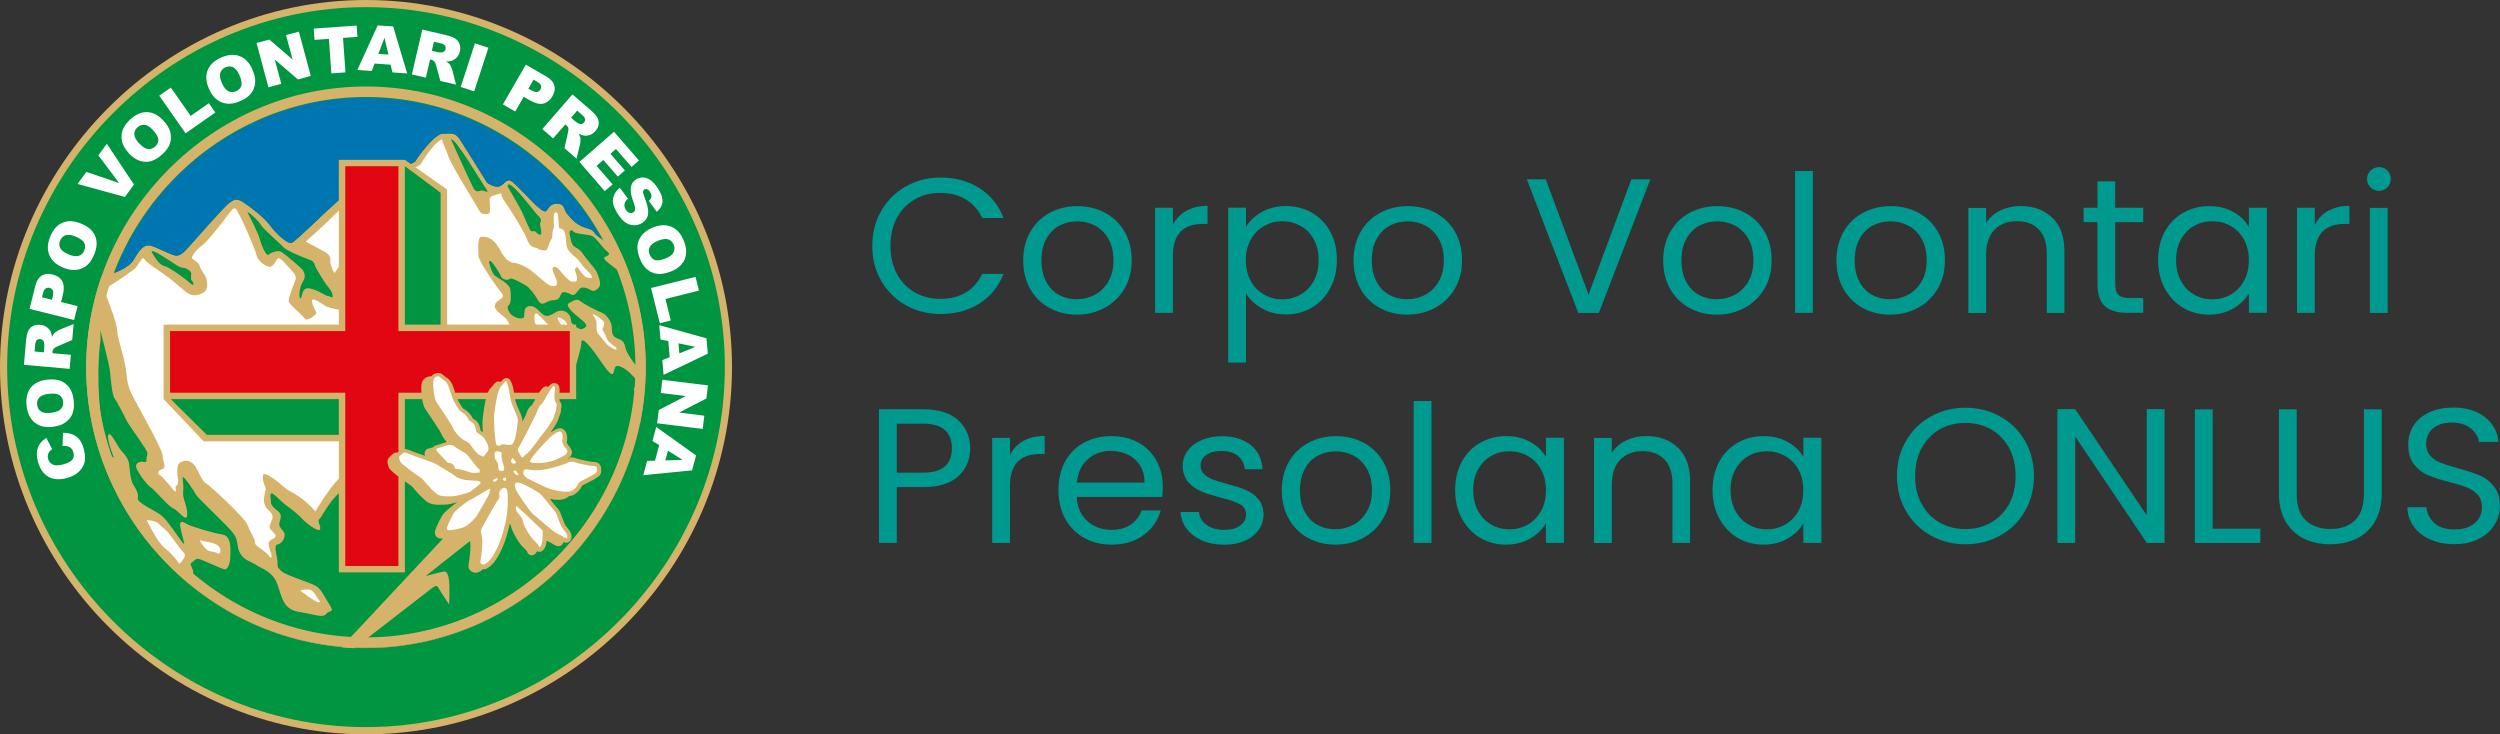 <?xml version="1.0" encoding="UTF-8"?>
<svg id="Livello_2" data-name="Livello 2" xmlns="http://www.w3.org/2000/svg" viewBox="0 0 279.78 82.17">
  <rect x="0" y="0" width="279.78" height="82.17" fill="#333333" stroke="none"/>
  <defs>
    <style>
      .cls-1 {
        fill: #d6b36a;
      }

      .cls-1, .cls-2, .cls-3, .cls-4, .cls-5 {
        fill-rule: evenodd;
      }

      .cls-2 {
        fill: #009540;
      }

      .cls-3 {
        fill: #0076b1;
      }

      .cls-4 {
        fill: #fff;
      }

      .cls-6 {
        fill: #00998f;
      }

      .cls-5 {
        fill: #e20613;
      }
    </style>
  </defs>
  <g id="grafica">
    <g>
      <path class="cls-6" d="M98.63,23.59c.67-1.17,1.59-2.08,2.75-2.73,1.16-.66,2.45-.99,3.86-.99,1.66,0,3.12.39,4.36,1.18,1.24.79,2.15,1.9,2.71,3.35h-2.39c-.42-.9-1.03-1.59-1.83-2.08-.8-.49-1.75-.73-2.86-.73s-2.02.24-2.87.73c-.85.49-1.51,1.18-1.99,2.07-.48.89-.72,1.94-.72,3.14s.24,2.23.72,3.12,1.15,1.58,1.99,2.07c.85.49,1.8.73,2.87.73s2.06-.24,2.86-.72c.79-.48,1.4-1.17,1.83-2.07h2.39c-.57,1.43-1.47,2.53-2.71,3.31-1.24.78-2.69,1.17-4.36,1.17-1.42,0-2.7-.33-3.86-.98-1.16-.65-2.08-1.56-2.75-2.71-.67-1.16-1.01-2.47-1.01-3.93s.34-2.77,1.01-3.94Z"/>
      <path class="cls-6" d="M117.44,34.46c-.91-.5-1.63-1.21-2.15-2.13-.52-.92-.78-1.99-.78-3.21s.27-2.26.8-3.19c.53-.92,1.26-1.63,2.18-2.12.92-.49,1.95-.74,3.09-.74s2.17.25,3.09.74c.92.49,1.65,1.2,2.18,2.11s.8,1.98.8,3.2-.27,2.28-.82,3.21c-.55.92-1.29,1.63-2.22,2.13-.93.5-1.97.75-3.11.75s-2.14-.25-3.05-.75ZM122.51,33c.63-.33,1.13-.82,1.52-1.48s.58-1.46.58-2.4-.19-1.74-.57-2.4c-.38-.66-.88-1.15-1.49-1.47-.61-.32-1.28-.48-1.99-.48s-1.4.16-2,.48-1.09.81-1.46,1.47c-.36.66-.55,1.46-.55,2.4s.18,1.77.54,2.42c.36.66.83,1.15,1.43,1.47.6.32,1.25.48,1.97.48s1.39-.16,2.01-.49Z"/>
      <path class="cls-6" d="M132.76,23.6c.65-.37,1.44-.56,2.38-.56v2.02h-.53c-2.23,0-3.35,1.19-3.35,3.56v6.39h-1.99v-11.76h1.99v1.91c.35-.67.85-1.19,1.5-1.57Z"/>
      <path class="cls-6" d="M141.19,23.74c.78-.45,1.69-.68,2.73-.68s2.03.25,2.9.75c.87.5,1.55,1.21,2.05,2.11s.74,1.96.74,3.16-.25,2.25-.74,3.17-1.18,1.65-2.05,2.17c-.87.51-1.84.77-2.9.77s-1.92-.23-2.7-.68c-.78-.45-1.38-1.01-1.78-1.68v7.74h-1.99v-17.33h1.99v2.17c.39-.67.98-1.23,1.76-1.68ZM147.02,26.78c-.36-.66-.86-1.16-1.48-1.5s-1.3-.52-2.05-.52-1.4.18-2.02.53-1.12.86-1.49,1.52-.56,1.43-.56,2.31.19,1.66.56,2.33.87,1.17,1.49,1.52c.62.35,1.29.53,2.02.53s1.43-.18,2.05-.53c.62-.35,1.11-.86,1.48-1.52s.55-1.45.55-2.35-.18-1.66-.55-2.32Z"/>
      <path class="cls-6" d="M154.41,34.46c-.91-.5-1.63-1.21-2.15-2.13-.52-.92-.78-1.99-.78-3.21s.27-2.26.8-3.19c.53-.92,1.26-1.63,2.18-2.12.92-.49,1.95-.74,3.09-.74s2.17.25,3.09.74c.92.49,1.65,1.2,2.18,2.11s.8,1.98.8,3.2-.27,2.28-.82,3.21c-.55.92-1.29,1.63-2.22,2.13-.93.5-1.97.75-3.11.75s-2.14-.25-3.05-.75ZM159.48,33c.63-.33,1.13-.82,1.52-1.48s.58-1.46.58-2.4-.19-1.74-.57-2.4c-.38-.66-.88-1.15-1.49-1.47-.61-.32-1.28-.48-1.99-.48s-1.4.16-2,.48-1.09.81-1.46,1.47c-.36.66-.55,1.46-.55,2.4s.18,1.77.54,2.42c.36.66.83,1.15,1.43,1.47.6.32,1.25.48,1.97.48s1.39-.16,2.01-.49Z"/>
      <path class="cls-6" d="M184.69,20.07l-5.76,14.95h-2.3l-5.76-14.95h2.12l4.79,12.89,4.79-12.89h2.1Z"/>
      <path class="cls-6" d="M189.06,34.46c-.91-.5-1.63-1.21-2.15-2.13-.52-.92-.78-1.99-.78-3.21s.27-2.26.8-3.19c.53-.92,1.26-1.63,2.18-2.12.92-.49,1.95-.74,3.09-.74s2.17.25,3.09.74c.92.49,1.65,1.2,2.18,2.11s.8,1.98.8,3.2-.27,2.28-.82,3.21c-.55.92-1.29,1.63-2.22,2.13-.93.5-1.97.75-3.11.75s-2.14-.25-3.05-.75ZM194.13,33c.63-.33,1.13-.82,1.52-1.48s.58-1.46.58-2.4-.19-1.74-.57-2.4c-.38-.66-.88-1.15-1.49-1.47-.61-.32-1.28-.48-1.99-.48s-1.4.16-2,.48-1.09.81-1.46,1.47c-.36.66-.55,1.46-.55,2.4s.18,1.77.54,2.42c.36.66.83,1.15,1.43,1.47.6.32,1.25.48,1.97.48s1.39-.16,2.01-.49Z"/>
      <path class="cls-6" d="M202.88,19.14v15.87h-1.99v-15.87h1.99Z"/>
      <path class="cls-6" d="M208.45,34.46c-.91-.5-1.63-1.21-2.15-2.13-.52-.92-.78-1.99-.78-3.21s.27-2.26.8-3.19c.53-.92,1.26-1.63,2.18-2.12.92-.49,1.95-.74,3.09-.74s2.17.25,3.09.74c.92.49,1.65,1.2,2.18,2.11s.8,1.98.8,3.2-.27,2.28-.82,3.21c-.55.92-1.29,1.63-2.22,2.13-.93.5-1.97.75-3.11.75s-2.14-.25-3.05-.75ZM213.52,33c.63-.33,1.13-.82,1.52-1.48s.58-1.46.58-2.4-.19-1.74-.57-2.4c-.38-.66-.88-1.15-1.49-1.47-.61-.32-1.28-.48-1.99-.48s-1.4.16-2,.48-1.09.81-1.46,1.47c-.36.66-.55,1.46-.55,2.4s.18,1.77.54,2.42c.36.66.83,1.15,1.43,1.47.6.32,1.25.48,1.97.48s1.39-.16,2.01-.49Z"/>
      <path class="cls-6" d="M229.67,24.35c.9.87,1.36,2.11,1.36,3.74v6.93h-1.97v-6.65c0-1.17-.3-2.07-.9-2.69-.6-.62-1.42-.93-2.45-.93s-1.89.32-2.51.97-.93,1.58-.93,2.81v6.5h-1.99v-11.76h1.99v1.67c.39-.6.93-1.07,1.61-1.39.68-.33,1.43-.49,2.24-.49,1.46,0,2.64.43,3.55,1.3Z"/>
      <path class="cls-6" d="M236.72,24.87v6.93c0,.57.12.98.37,1.21.25.24.68.35,1.29.35h1.47v1.65h-1.79c-1.11,0-1.94-.25-2.5-.75-.55-.5-.83-1.32-.83-2.47v-6.93h-1.55v-1.61h1.55v-2.96h1.99v2.96h3.13v1.61h-3.13Z"/>
      <path class="cls-6" d="M242.26,25.93c.5-.91,1.18-1.61,2.05-2.11.87-.5,1.83-.75,2.9-.75s1.96.22,2.74.66c.77.44,1.35,1,1.73,1.67v-2.15h2.01v11.76h-2.01v-2.19c-.39.69-.98,1.25-1.76,1.71-.78.45-1.69.68-2.73.68s-2.03-.26-2.89-.77c-.86-.52-1.54-1.24-2.04-2.17-.5-.93-.74-1.99-.74-3.17s.25-2.26.74-3.16ZM251.12,26.8c-.36-.66-.86-1.16-1.48-1.51s-1.3-.53-2.05-.53-1.42.17-2.04.52-1.1.84-1.47,1.5-.55,1.43-.55,2.32.18,1.68.55,2.35.85,1.17,1.47,1.52c.61.35,1.29.53,2.04.53s1.43-.18,2.05-.53c.62-.35,1.11-.86,1.48-1.52s.55-1.44.55-2.33-.18-1.66-.55-2.32Z"/>
      <path class="cls-6" d="M260.55,23.6c.65-.37,1.44-.56,2.38-.56v2.02h-.53c-2.23,0-3.35,1.19-3.35,3.56v6.39h-1.99v-11.76h1.99v1.91c.35-.67.85-1.19,1.5-1.57Z"/>
      <path class="cls-6" d="M265.29,20.97c-.26-.26-.39-.57-.39-.94s.13-.69.39-.94.58-.39.96-.39.67.13.93.39c.25.26.38.57.38.94s-.13.69-.38.94c-.26.26-.57.39-.93.39s-.7-.13-.96-.39ZM267.21,23.26v11.76h-1.99v-11.76h1.99Z"/>
      <path class="cls-6" d="M107.26,53.28c-.87.82-2.19,1.23-3.97,1.23h-2.93v6.24h-1.99v-14.95h4.92c1.72,0,3.03.41,3.93,1.22.9.82,1.35,1.87,1.35,3.15s-.43,2.28-1.3,3.1ZM105.74,52.2c.53-.47.79-1.14.79-2.02,0-1.84-1.08-2.77-3.24-2.77h-2.93v5.49h2.93c1.11,0,1.93-.24,2.45-.71Z"/>
      <path class="cls-6" d="M114.53,49.35c.65-.37,1.44-.56,2.38-.56v2.02h-.53c-2.23,0-3.35,1.19-3.35,3.56v6.39h-1.99v-11.76h1.99v1.91c.35-.67.85-1.19,1.5-1.57Z"/>
      <path class="cls-6" d="M130.08,55.61h-9.59c.07,1.16.48,2.06,1.21,2.71.74.65,1.63.98,2.68.98.86,0,1.58-.2,2.16-.59.58-.39.98-.92,1.21-1.58h2.15c-.32,1.13-.96,2.05-1.93,2.76-.96.71-2.16,1.06-3.59,1.06-1.14,0-2.16-.25-3.05-.75-.9-.5-1.6-1.21-2.11-2.13-.51-.92-.77-1.99-.77-3.21s.25-2.28.74-3.2c.5-.92,1.19-1.62,2.09-2.11.9-.49,1.93-.74,3.1-.74s2.15.24,3.02.73c.88.49,1.55,1.16,2.02,2.01.47.85.71,1.81.71,2.89,0,.37-.02.77-.07,1.18ZM127.59,52.1c-.34-.54-.79-.94-1.37-1.22-.58-.28-1.21-.42-1.92-.42-1.01,0-1.86.31-2.57.94-.71.63-1.11,1.5-1.21,2.62h7.57c0-.74-.17-1.38-.5-1.92Z"/>
      <path class="cls-6" d="M134.55,60.49c-.73-.31-1.31-.74-1.73-1.29-.42-.55-.66-1.18-.7-1.9h2.06c.06.59.34,1.07.84,1.44.5.37,1.16.56,1.98.56.76,0,1.36-.16,1.79-.49.44-.33.66-.74.66-1.24s-.23-.9-.7-1.15c-.47-.25-1.19-.5-2.17-.74-.89-.23-1.62-.46-2.18-.7-.56-.24-1.04-.59-1.44-1.05-.4-.46-.6-1.08-.6-1.83,0-.6.18-1.15.55-1.65.36-.5.88-.9,1.55-1.19.67-.29,1.44-.44,2.3-.44,1.33,0,2.4.33,3.22.99.82.66,1.25,1.56,1.31,2.7h-1.99c-.04-.61-.3-1.11-.75-1.48s-1.08-.56-1.85-.56c-.72,0-1.28.15-1.71.45s-.63.69-.63,1.18c0,.39.13.7.38.95.25.25.58.45.96.6.39.15.92.32,1.61.5.86.23,1.56.45,2.1.68.54.22,1,.55,1.39,1s.59,1.02.6,1.74c0,.64-.18,1.22-.55,1.74-.36.51-.88.92-1.54,1.21-.66.29-1.43.44-2.29.44-.92,0-1.74-.15-2.47-.46Z"/>
      <path class="cls-6" d="M146.38,60.2c-.91-.5-1.63-1.21-2.15-2.13-.52-.92-.78-1.99-.78-3.21s.27-2.26.8-3.19c.53-.92,1.26-1.63,2.18-2.12.92-.49,1.95-.74,3.09-.74s2.17.25,3.09.74c.92.49,1.65,1.2,2.18,2.11s.8,1.98.8,3.2-.27,2.28-.82,3.21c-.55.92-1.29,1.63-2.22,2.13-.93.5-1.97.75-3.11.75s-2.14-.25-3.05-.75ZM151.44,58.74c.63-.33,1.13-.82,1.52-1.48s.58-1.46.58-2.4-.19-1.74-.57-2.4c-.38-.66-.88-1.15-1.49-1.47-.61-.32-1.28-.48-1.99-.48s-1.4.16-2,.48-1.09.81-1.46,1.47c-.36.66-.55,1.46-.55,2.4s.18,1.77.54,2.42c.36.66.83,1.15,1.43,1.47.6.32,1.25.48,1.97.48s1.39-.16,2.01-.49Z"/>
      <path class="cls-6" d="M160.2,44.88v15.87h-1.99v-15.87h1.99Z"/>
      <path class="cls-6" d="M163.59,51.67c.5-.91,1.18-1.61,2.05-2.11.87-.5,1.83-.75,2.9-.75s1.96.22,2.74.66c.77.44,1.35,1,1.73,1.67v-2.15h2.01v11.76h-2.01v-2.19c-.39.69-.98,1.25-1.76,1.71-.78.45-1.69.68-2.73.68s-2.03-.26-2.89-.77c-.86-.52-1.54-1.24-2.04-2.17-.5-.93-.74-1.99-.74-3.17s.25-2.26.74-3.16ZM172.46,52.54c-.36-.66-.86-1.16-1.48-1.51s-1.3-.53-2.05-.53-1.42.17-2.04.52-1.1.84-1.47,1.5-.55,1.43-.55,2.32.18,1.68.55,2.35.85,1.17,1.47,1.52c.61.35,1.29.53,2.04.53s1.43-.18,2.05-.53c.62-.35,1.11-.86,1.48-1.52s.55-1.44.55-2.33-.18-1.66-.55-2.32Z"/>
      <path class="cls-6" d="M187.78,50.09c.9.87,1.36,2.11,1.36,3.74v6.93h-1.97v-6.65c0-1.17-.3-2.07-.9-2.69-.6-.62-1.42-.93-2.45-.93s-1.89.32-2.51.97-.93,1.58-.93,2.81v6.5h-1.99v-11.76h1.99v1.67c.39-.6.93-1.07,1.61-1.39.68-.33,1.43-.49,2.24-.49,1.46,0,2.64.43,3.55,1.3Z"/>
      <path class="cls-6" d="M192.4,51.67c.5-.91,1.18-1.61,2.05-2.11.87-.5,1.83-.75,2.9-.75s1.96.22,2.74.66c.77.44,1.35,1,1.73,1.67v-2.15h2.01v11.76h-2.01v-2.19c-.39.69-.98,1.25-1.76,1.71-.78.45-1.69.68-2.73.68s-2.03-.26-2.89-.77c-.86-.52-1.54-1.24-2.04-2.17-.5-.93-.74-1.99-.74-3.17s.25-2.26.74-3.16ZM201.26,52.54c-.36-.66-.86-1.16-1.48-1.51s-1.3-.53-2.05-.53-1.42.17-2.04.52-1.1.84-1.47,1.5-.55,1.43-.55,2.32.18,1.68.55,2.35.85,1.17,1.47,1.52c.61.35,1.29.53,2.04.53s1.43-.18,2.05-.53c.62-.35,1.11-.86,1.48-1.52s.55-1.44.55-2.33-.18-1.66-.55-2.32Z"/>
      <path class="cls-6" d="M216.08,59.93c-1.17-.65-2.09-1.56-2.77-2.72-.68-1.17-1.02-2.48-1.02-3.94s.34-2.77,1.02-3.94,1.6-2.07,2.77-2.72c1.17-.65,2.46-.98,3.87-.98s2.73.33,3.9.98c1.17.65,2.09,1.56,2.76,2.71.67,1.16,1.01,2.47,1.01,3.95s-.34,2.79-1.01,3.95c-.67,1.16-1.59,2.06-2.76,2.71-1.17.65-2.47.98-3.9.98s-2.71-.33-3.87-.98ZM222.83,58.48c.85-.49,1.52-1.18,2.01-2.08s.73-1.94.73-3.13-.24-2.25-.73-3.14c-.49-.89-1.16-1.58-2-2.07-.85-.49-1.81-.73-2.89-.73s-2.04.24-2.89.73c-.85.49-1.51,1.18-2,2.07-.49.89-.73,1.94-.73,3.14s.24,2.23.73,3.13,1.16,1.59,2.01,2.08c.85.49,1.81.73,2.88.73s2.02-.24,2.88-.73Z"/>
      <path class="cls-6" d="M242.24,60.76h-1.99l-8.01-11.91v11.91h-1.99v-14.97h1.99l8.01,11.88v-11.88h1.99v14.97Z"/>
      <path class="cls-6" d="M247.62,59.17h5.34v1.59h-7.33v-14.95h1.99v13.36Z"/>
      <path class="cls-6" d="M257.03,45.81v9.46c0,1.33.33,2.32,1,2.96s1.59.97,2.77.97,2.08-.32,2.75-.97c.66-.64,1-1.63,1-2.96v-9.46h1.99v9.44c0,1.24-.26,2.29-.77,3.14-.51.85-1.2,1.48-2.07,1.9-.87.42-1.84.62-2.92.62s-2.05-.21-2.92-.62c-.87-.41-1.55-1.05-2.06-1.9-.5-.85-.76-1.9-.76-3.14v-9.44h1.99Z"/>
      <path class="cls-6" d="M271.99,60.38c-.8-.35-1.42-.84-1.87-1.46-.45-.62-.69-1.34-.7-2.16h2.12c.07.7.37,1.29.89,1.77.52.48,1.27.72,2.27.72s1.7-.23,2.24-.7c.55-.46.82-1.06.82-1.79,0-.57-.16-1.04-.48-1.39s-.72-.63-1.2-.82c-.48-.19-1.13-.39-1.95-.6-1.01-.26-1.81-.51-2.42-.77-.61-.26-1.12-.66-1.55-1.21-.43-.55-.65-1.29-.65-2.22,0-.82.21-1.54.63-2.17.42-.63,1.02-1.12,1.78-1.46s1.65-.51,2.64-.51c1.43,0,2.6.35,3.51,1.05.91.7,1.43,1.63,1.54,2.79h-2.19c-.07-.57-.38-1.08-.92-1.51-.54-.44-1.25-.65-2.15-.65-.83,0-1.51.21-2.04.63-.53.42-.79,1.01-.79,1.77,0,.54.16.99.47,1.33s.7.6,1.16.78c.46.18,1.11.38,1.94.61,1.01.27,1.82.54,2.43.8.61.26,1.14.67,1.58,1.22.44.55.66,1.3.66,2.24,0,.73-.2,1.42-.59,2.06-.39.64-.98,1.17-1.75,1.57-.77.4-1.69.6-2.74.6s-1.91-.18-2.7-.53Z"/>
    </g>
    <g>
      <path class="cls-1" d="M40.96,0c22.47,0,40.96,18.66,40.96,41.09s-18.49,41.09-40.96,41.09S0,63.52,0,41.09,18.49,0,40.96,0"/>
      <path class="cls-2" d="M40.96.8C18.93.8.8,19.09.8,41.09s18.13,40.28,40.16,40.28,40.16-18.29,40.16-40.28S62.99.8,40.96.8"/>
      <path class="cls-4" d="M7,49.89l.05-1.45c.4-.01.75.05,1.06.17.31.13.56.32.77.57.21.25.37.6.49,1.05.14.54.18,1,.12,1.38-.07.38-.26.75-.59,1.11-.33.35-.8.61-1.42.78-.82.22-1.51.17-2.07-.15-.56-.32-.94-.88-1.16-1.67-.17-.62-.17-1.15-.02-1.57.16-.43.47-.8.95-1.11l.66,1.27c-.14.09-.24.17-.29.24-.09.12-.16.25-.19.39-.03.14-.02.29.02.44.09.35.3.58.63.69.25.08.59.07,1.03-.05.55-.15.9-.33,1.06-.55.16-.22.2-.48.12-.79-.08-.29-.22-.49-.43-.6-.2-.11-.47-.15-.8-.13ZM74.46,51.53l1.93-.07-1.64-1.02-.29,1.09ZM73.3,51.56l.47-1.75-.75-.46.42-1.57,4.46,3.19-.45,1.67-5.46.54.43-1.6.88-.02ZM79.23,43.13l-.18,1.47-3.05,1.57,2.82.35-.18,1.48-5.1-.63.18-1.48,3.03-1.57-2.8-.34.18-1.48,5.1.63ZM76.03,39.55l1.79-.73-1.89-.4.1,1.13ZM74.95,39.97l-.16-1.8-.87-.17-.14-1.61,5.28,1.47.15,1.72-4.95,2.37-.14-1.65.82-.33ZM77.84,30.98l.38,1.54-3.75.94.6,2.4-1.23.31-.98-3.94,4.98-1.24ZM73.65,26.94c-.48.19-.79.42-.93.69-.14.26-.14.55-.02.86.13.32.33.52.6.61.28.09.68.03,1.21-.19.45-.18.74-.4.87-.67.13-.26.14-.55.01-.86-.12-.3-.32-.49-.6-.59-.28-.09-.67-.04-1.15.15ZM73.06,25.46c.78-.31,1.47-.34,2.08-.08.61.26,1.07.77,1.38,1.55.32.79.35,1.49.1,2.09-.25.6-.76,1.06-1.53,1.36-.56.22-1.05.31-1.48.27-.43-.04-.82-.2-1.16-.48-.34-.27-.62-.67-.83-1.2-.22-.54-.31-1.02-.28-1.44.03-.42.19-.81.47-1.18.28-.37.7-.66,1.26-.89ZM69.38,21.03l.9,1.21c-.19.16-.31.32-.36.47-.09.25-.04.5.12.76.12.19.26.31.42.35.16.04.29.03.41-.05.11-.07.18-.19.2-.34.02-.16-.04-.44-.19-.84-.25-.67-.34-1.2-.29-1.59.05-.39.25-.7.59-.92.22-.14.47-.22.75-.22.28,0,.56.09.84.28.28.18.56.5.86.95.36.55.53,1.04.51,1.46-.02.42-.23.8-.64,1.15l-.89-1.21c.17-.16.27-.32.29-.49.02-.16-.03-.34-.16-.53-.1-.16-.21-.25-.33-.29-.12-.04-.22-.02-.32.04-.07.04-.11.12-.12.22-.02.1.03.28.13.55.25.66.4,1.16.43,1.5.03.33,0,.62-.12.86-.12.24-.29.43-.53.59-.28.18-.58.27-.91.27-.33,0-.65-.1-.95-.3-.3-.2-.58-.5-.85-.92-.48-.73-.66-1.33-.56-1.8.1-.47.35-.86.76-1.18ZM68.72,14.75l2.79,3.21-.83.72-1.75-2.01-.62.54,1.62,1.86-.79.69-1.62-1.86-.76.66,1.8,2.07-.88.76-2.84-3.27,3.87-3.37ZM63.91,13.17l.51.44c.05.05.17.12.36.22.09.05.19.07.3.05.11-.02.2-.07.27-.16.11-.13.15-.26.13-.39-.02-.14-.14-.3-.36-.49l-.53-.46-.68.79ZM60.7,14.43l3.37-3.87,2,1.74c.37.32.63.6.76.83.14.23.2.49.17.76-.03.28-.15.54-.37.78-.19.22-.39.36-.62.44-.23.08-.46.09-.71.05-.16-.03-.34-.1-.55-.21.1.17.16.31.19.42.02.07.02.19.02.37,0,.18-.02.31-.04.39l-.4,1.63-1.35-1.18.39-1.74c.05-.22.07-.39.04-.49-.03-.13-.11-.25-.22-.34l-.11-.09-1.37,1.57-1.2-1.05ZM59.13,9.92l.34.19c.26.15.48.21.64.18.16-.03.28-.12.36-.26.08-.14.1-.29.07-.44-.04-.15-.18-.3-.44-.45l-.39-.23-.57.99ZM58.84,7.23l2.28,1.32c.5.29.8.62.91,1,.11.38.04.79-.21,1.22-.26.45-.6.72-1.01.82-.42.1-.9-.02-1.45-.33l-.75-.43-.95,1.65-1.38-.8,2.57-4.45ZM53.15,4.85l1.51.49-1.59,4.88-1.51-.49,1.59-4.88ZM48.34,5.69l.65.15c.07.02.21.03.42.03.11,0,.2-.03.29-.1.08-.07.14-.16.16-.27.04-.16.01-.3-.07-.41-.08-.11-.26-.2-.55-.26l-.68-.16-.23,1.02ZM46.1,8.31l1.16-5,2.58.6c.48.11.83.24,1.07.38.23.14.4.34.51.6.1.26.12.54.04.86-.06.28-.18.5-.34.68-.17.17-.37.3-.6.38-.15.05-.35.07-.59.07.17.1.29.2.36.28.05.05.11.16.19.32.08.16.13.28.14.36l.41,1.62-1.75-.4-.47-1.72c-.06-.22-.12-.37-.19-.45-.09-.1-.21-.17-.35-.2l-.14-.03-.47,2.03-1.55-.36ZM43.47,6.11l-.44-1.88-.69,1.8,1.13.08ZM43.72,7.24l-1.8-.13-.31.83-1.62-.11,2.28-4.99,1.73.12,1.57,5.26-1.66-.12-.19-.86ZM35.1,3.2l4.81-.34.09,1.27-1.61.11.27,3.86-1.58.11-.27-3.86-1.61.11-.09-1.27ZM28.72,4.81l1.43-.38,2.6,2.24-.74-2.74,1.44-.39,1.33,4.96-1.44.39-2.59-2.23.73,2.72-1.44.39-1.33-4.96ZM24.84,9.31c.21.47.45.77.72.9.27.13.55.12.86,0,.31-.14.51-.35.59-.63.08-.28,0-.68-.23-1.21-.2-.44-.43-.72-.7-.85-.27-.12-.56-.12-.86.02-.29.13-.48.34-.57.62-.09.29-.02.67.19,1.14ZM23.39,9.95c-.34-.77-.39-1.46-.16-2.07.24-.62.74-1.09,1.5-1.43.78-.35,1.48-.41,2.09-.17.61.23,1.08.72,1.42,1.48.24.55.35,1.04.32,1.47-.03.43-.17.82-.43,1.18-.26.35-.65.64-1.17.87-.53.24-1,.35-1.43.33-.42-.02-.82-.16-1.2-.42-.38-.27-.69-.68-.93-1.23ZM17.82,10.71l1.3-.91,2.22,3.17,2.03-1.42.73,1.04-3.33,2.33-2.95-4.21ZM15.59,16.06c.35.38.68.59.97.62.29.03.56-.06.81-.29.25-.23.37-.49.35-.78-.02-.29-.22-.65-.61-1.06-.33-.35-.64-.55-.94-.58-.29-.03-.56.07-.81.3-.23.22-.34.48-.33.77.01.3.2.64.55,1.02ZM14.42,17.14c-.57-.61-.85-1.25-.82-1.91.02-.66.34-1.27.95-1.84.63-.58,1.26-.86,1.91-.84.65.02,1.26.33,1.82.94.41.44.67.87.78,1.29.11.42.1.84-.03,1.25-.13.42-.41.82-.83,1.21-.42.39-.84.65-1.24.78-.4.12-.83.12-1.27-.01-.44-.13-.87-.42-1.28-.85ZM8.68,20.58l.98-1.34,3.67,1.24-2.32-3.09.95-1.3,3.03,4.56-1.01,1.39-5.29-1.45ZM7.68,28.48c.48.19.86.24,1.14.15.28-.09.49-.29.61-.6.13-.32.12-.6-.01-.86-.14-.26-.47-.49-1-.71-.45-.18-.81-.22-1.09-.13-.28.1-.48.3-.61.61-.12.3-.11.58.03.84.14.26.45.49.93.69ZM7.08,29.95c-.78-.31-1.29-.78-1.55-1.38-.26-.61-.23-1.3.08-2.07.32-.79.78-1.32,1.38-1.57.6-.26,1.28-.23,2.05.08.56.22.98.5,1.26.83.28.33.45.71.5,1.15.05.43-.02.91-.24,1.44-.22.54-.48.95-.79,1.23-.31.28-.7.46-1.16.53-.46.07-.97,0-1.52-.23ZM5.82,33.54l.09-.38c.07-.3.07-.52,0-.66-.07-.14-.19-.24-.35-.28-.16-.04-.3-.02-.44.06-.13.08-.24.26-.31.55l-.11.44,1.11.28ZM3.31,34.56l.64-2.56c.14-.56.38-.94.71-1.15.33-.21.75-.26,1.23-.13.5.13.86.37,1.07.75.21.37.23.87.08,1.49l-.21.84,1.85.46-.39,1.55-4.98-1.24ZM4.9,39.43l.06-.67c0-.07,0-.21-.03-.42-.01-.11-.06-.2-.14-.27-.08-.07-.18-.12-.29-.12-.17-.01-.3.03-.39.12-.1.1-.16.29-.18.58l-.06.69,1.04.09ZM7.8,41.28l-5.12-.45.23-2.63c.04-.49.12-.86.22-1.11.11-.25.28-.45.52-.58.24-.14.52-.19.85-.16.28.02.52.11.72.25.2.14.35.32.46.54.07.14.12.33.15.57.08-.18.15-.31.23-.4.05-.05.14-.13.29-.23.15-.1.26-.16.34-.19l1.55-.63-.16,1.79-1.64.71c-.21.09-.35.17-.42.25-.09.11-.14.23-.15.38v.14s2.06.18,2.06.18l-.14,1.59ZM5.75,46.19c.51-.06.87-.2,1.07-.42.2-.22.28-.49.24-.82-.04-.34-.18-.59-.43-.74-.24-.16-.65-.2-1.22-.13-.48.06-.82.2-1.02.42-.2.22-.28.5-.23.83.04.32.18.56.43.72.25.16.63.22,1.15.15ZM5.94,47.77c-.83.1-1.51-.05-2.03-.46-.52-.41-.83-1.02-.93-1.85-.1-.85.04-1.53.44-2.05.4-.51,1.01-.82,1.83-.92.6-.07,1.1-.03,1.5.12.41.15.74.41,1,.76.26.35.42.81.49,1.38.07.57.04,1.06-.1,1.46-.14.4-.39.74-.76,1.02-.37.28-.85.46-1.44.53Z"/>
      <path class="cls-1" d="M11.35,30.98c.39,0,2.99-.8,3.62-1.92.63-1.12,1.12-1.64,1.71-1.6.59.03,2.44,1.12,3.03,1.15.59.03,1.12-.66,1.57-1.15.45-.49,3.9-4.43,4.36-4.74.45-.31.77-.59,1.5-.14.73.45,2.48,1.81,3.03,2.58.56.77,2.02,2.3,2.54,1.99.52-.31,3.31-3.03,4.11-3.76.8-.73,1.69-1.46,1.39-1.46s8.12-3.56,8.3-3.9c.17-.35,2.09-3.07,3.07-3.07s1.32-.21,1.92.7c.59.91,3,4.78,3,4.78,0,0,.92.7,1.52.36.59-.33.71-.96,1.39-.38.68.57,2.58,2.63,2.68,2.65.1.02.87.92,1.13.45.26-.47.68-.82,1.34-.71.66.1.56.75.89,1.1.33.35.92,1.27,2.14,1.6,1.22.33.54.44,1.57,1.12,1.03.68.99,1.38,2.07,1.48.06,0,.12.01.18.02,1.83,3.97,2.85,8.38,2.85,12.99,0,17.15-14.13,31.41-31.31,31.41s-31.31-14.26-31.31-31.41c0-3.53.6-6.93,1.7-10.11"/>
      <path class="cls-4" d="M39.06,22.82c-.42,0-1.57,1.15-2.27,1.85-.7.7-2.58,2.37-2.58,2.37,0,0,1.53.8,2.09,1.12.56.31.7.59.66,1.05-.03.45.45,1.36.45,1.36l.5-.7,9.47,8.44s10.04,1.12,10.04.24-.24-2.51-1.01-3.1c-.77-.59-1.19-.91-.98-1.43.21-.52,1.25-.63.7-1.25-.56-.63-2.58-3.59-2.58-4.11s-.17-2.13.31-2.16c.49-.03,1.32,0,2.09,1.46.77,1.46,1.43,1.46,1.64,1.46s1.15.28,1.95.94c.8.66,1.85,1.64,2.2,1.64s.59.1.59-.38-.7-1.46-.45-1.67c.24-.21.47-.06.85.41.38.47,1.01,1.15,1.27,1.15s.58.09.58-.3-.31-1.01-.23-1.12c.09-.1.19-.35.4-.02.21.33.73.96.89.96s.75.24.61-.05c-.14-.3-.17-.35-.66-.82-.49-.47-.78-1.06-1.17-1.36-.38-.3-.92-.77-1.01-1.29-.09-.52-.09-1.53-.37-1.78-.28-.24-.47-.02-.51-.47-.03-.45-.07-1.31-.14-1.39-.07-.09-.28-.24-.38.09-.1.33.02,1.38-.03,1.5-.05.12-.16.44-.16.71s-.02.51-.19.73c-.17.23-.33,1.13-.58,1.13s-.68-.05-.89-.23c-.21-.17-.75.09-1.17-.98-.42-1.06-1.25-2.28-1.62-2.93-.37-.64-1.22-1.71-1.22-1.97s-.1-.33-.42-.19c-.31.14-.84.16-.91.47-.07.31.12,1.55-.07,1.67-.19.12-.87.19-1.06-.21-.19-.4-3.14-5.09-3.45-6.01-.31-.92-.75-1.76-.75-1.95s.17-.24-.44.16c-.61.4-1.76,2.11-1.93,2.44-.17.33-.92.49-.92.49l-7.17,4.03Z"/>
      <path class="cls-2" d="M50.48,15.62s2.3,5.14,2.6,5.58c.3.44.73.03.96.12.23.09.7.28.45-.03-.24-.31-3.66-6.12-4.01-5.66"/>
      <path class="cls-2" d="M56.8,20.83c.17.35,1.36,2.33,1.64,2.94.28.61.87,2.07,1.01,2.11.14.03.37-.09.51.07.14.16.63.61.61.03-.02-.58-.21-.87-.1-1.06.1-.19.14-.44-.24-.77-.38-.33-3.28-4.37-3.42-3.33"/>
      <path class="cls-2" d="M54.73,29.37s.28,1.17.66,1.48c.38.31,1.6.87,1.71,1.5.1.63.12,1.62-.17,1.81-.3.19.02.91.49,1.2.47.3,1.25.45,1.25-.02s0-1.17.8-1.08c.8.09,1.1,1.2,1.83,1.08.73-.12.99-.68,1.67-.56.68.12.94.72.94,1.13s.99,1.06,1.24.91c.24-.16.89-.23.02-.96-.87-.73-2.07-1.64-1.45-1.97.63-.33.85-.51,1.34-.12.49.38,1.85,1.06,2.3,1.22.45.16,1.15,1.03,1.12,1.74-.03.71.19.99.63,1.15.44.16.77.35.87.98.1.63,1.1,2.02,1.24,2.04.14.02.14-.1.09-.47-.05-.37-.02-.63.02-.94.03-.31.17-1.15-.05-1.64-.23-.49-.23-1.13-.23-2.18s-.24-.61-.58-1.67c-.33-1.06-.82-1.95-.71-2.28.1-.33-.05-.77-.33-1.18-.28-.42-2.27-1.57-1.74-1.78.52-.21.64-.33.19-.68-.45-.35-1.15-1.45-1.59-1.66-.44-.21-1.93-.21-2.13-.51-.19-.3-.51-.09-.4.31.1.4.12,1.1.49,1.36.37.26.63.3.99.84.37.54,1.34,1.64,1.48,1.9.14.26.57,1.31.4,1.67-.17.37-.61.7-.94.51-.33-.19-.98-.51-1.29-.19-.31.31-.56.84-.91.68-.35-.16-.94-.51-1.17-.12-.23.38-.16.71-.92.73-.77.02-1.2.84-1.66.03-.45-.8-1.05-1.48-1.34-1.66-.3-.17-1.67-.98-1.83-.77-.16.21-.85.12-.99-.26-.14-.38-.91-1.55-1.13-1.69-.23-.14-.21.1-.21.1"/>
      <path class="cls-4" d="M61.35,36.33s-.85-.85-1.08-1.09c-.23-.24-.42-.19-.45.1-.03.3-.09,1.15.56,1.27.64.12,3.35,0,3.35,0,0,0-.28-.35-.42-.59-.14-.24-.94-.7-.91-.4.03.3.59.85.42.85s-.91.02-.99.02-.47-.16-.47-.16"/>
      <path class="cls-4" d="M66.38,35.31s.35.4.37.75c.02.35-.02,1.15.21,1.34.23.19.92,1.15,1.1,1.27.17.12.75.47.85.45.1-.02.16-.09,0-.26-.16-.17-.88-.51-1.05-1.08-.17-.57-.51-.84-.42-1.01.09-.17.33-.63.03-.89-.3-.26-1.25-.98-1.1-.58"/>
      <path class="cls-2" d="M27.74,23.86c.17.33,1.12,2.11,1.36,2.98.24.87.73,1.86.96,1.66.23-.21,1.05-.58,1.48-.28.44.3,2.3,1.86,2.37,2.04.07.17.42.61-.03,1.29-.45.68-.44,2.04-.23,1.83.21-.21.09-1.29,1.03-1.1.94.19,1.76.84,2,.84s.64.4.54-.1c-.1-.51-.37-.73-.66-1.12-.3-.38-1.15-1.79-1.27-2.07-.12-.28-.03-.56-.75-.8-.71-.24-2.6-1.06-2.84-1.38-.24-.31-2.28-2.04-2.53-2.51-.24-.47-1.71-1.78-1.43-1.27"/>
      <path class="cls-2" d="M16.99,28.22c.07.14.75,1.39,1.32,1.52.57.12,2.04,1.18,2.49,1.55.45.37.84.77.85.49.02-.28-.28-.28-.28-.68s.19-.64-.38-.96c-.57-.31-.49.02-1.38-.56-.89-.58-2.79-1.88-2.63-1.36"/>
      <path class="cls-4" d="M39.09,34.78c-.45,0-2.23-.24-2.72-.56-.49-.31-1.46-1.05-1.46-.52s.63,1.29.45,1.43c-.17.14-.94.98-1.32.45-.38-.52-1.74-1.5-1.74-1.92s.52-1.67.63-1.95c.1-.28.38-.73-.14-1.26-.52-.52-1.39-1.71-1.67-1.53-.28.17-.52,1.15-1.12.91-.59-.24-1.15-.63-1.32-1.36-.17-.73-1.64-4.04-1.92-4.46-.28-.42-.34-1.22-1.1-.16-.77,1.06-2.61,3.38-3.07,3.64-.45.26-1.18,1.22-1.12,1.38.07.16.78.47.87.87.09.4.44.8.59,1.06.16.26.56,1.52-.14,1.93-.7.42-1.36.47-2.04-.1-.68-.57-1.41-1.25-2.37-1.92-.96-.66-1.95-1.31-2.13-1.59-.17-.28-.3-.24-.3-.24,0,0-.58.85-.75,1.08-.17.23-2.58,1.85-2.82,1.96-.24.1-.8.52-.63.87.17.35,1.36,3.38,1.36,4.18s.94,3.38,1.05,4.92c.1,1.53.63,2.3,1.22,3.42.59,1.12,2.82,5.05,2.82,5.68s.47,1.33,0,1.49c-.47.16-.7.47-.24.75.45.28,1.53,1.79,1.66,1.79s.02-.33.02-.51.19-.09.26-.4c.07-.31.03-.38-.03-.84-.07-.45-.05-1.31.24-1.48.3-.17.87-.44,1.46.07.59.51.89,1.86,1.46,2.21.58.35,4.43,3.96,4.65,4.62.23.66.84,1.64.84,1.9s.07.4.35.59c.28.19,1.08.77,1.22,1.01.14.24.35.35.3-.03-.05-.38-.54-1.25-.23-1.59.31-.33.68-.3.68-.59s-.57-.63-.66-.91c-.09-.28.33-.91.33-1.18s-.17-.58-.47-.8c-.3-.23-.52-.78-.51-1.13.02-.35.12-.92.19-1.13.07-.21-.1-.49-.21-.78-.1-.3-.23-1.13.17-.99.4.14.61.28,1.13.64.52.37,1.13,1.03,1.69,1.29.56.26,1.24.78,1.66,1.12.42.33,1.13,1.12,1.13,1.12,0,0,2.2-3.66,2.98-3.87.78-.21,1.88-12.59,1.96-13.03.07-.44-1.14-5.54-1.14-5.54"/>
      <path class="cls-2" d="M20.93,64.9c.38-.49.84-.59.66-1.08-.17-.49-.38-.73-.17-.84.21-.1.42-.45.73-.45s2.68,1.19,3.03,1.19.59-.8.59-1.36.24-2.37-.87-2.54c-1.12-.17-3.45-.91-3.8-1.08-.35-.17-1.01-.7-.94.07.07.77.59,2.16.42,2.06-.17-.1-1.22-1.67-1.71-2.3-.49-.63-.73-.91-1.67-1.43-.94-.52-1.81-1.01-1.78-1.36.03-.35.07-.66-.42-1.39-.49-.73-.49-2.16-.56-2.54-.07-.38-.28-.8-.77-1.29-.49-.49-1.25-2.3-1.53-1.92-.28.38.59,2.54.59,2.54,0,0-.49.38-1.25-3.52-.77-3.9-.38-8.75-.28-9.2.1-.45.03-1.5.03-1.5,0,0,1.01,3.87,1.08,4.57.07.7.21,2.65.52,3.07.31.42,1.08,1.95,1.36,2.51.28.56,2.27,3.21,2.3,3.56.03.35-.14.52-.1.8.03.28-.21.28-.42.21-.21-.07-.87.1-.73.63.14.52,1.22,1.99,1.6,2.2.38.21,2.02,2.2,2.58,2.41.56.21,1.53,1.71,1.53.63s-.56-1.71-.45-2.58c.1-.87-.17-1.57,0-1.57s1.19,1.5,1.43,1.95c.24.45,3.49,3.42,4.15,4.29.66.87.35,1.5.8,2.3.45.8,1.32.94,1.85,1.32.52.38,1.81.66,2.34,2.2.52,1.53.66,2.75,2.44,3.03,1.78.28,2.61.7,3,.21.38-.49.98-.03.35-1.05-.63-1.01-.94-1.78-1.6-2.13-.66-.35-3.38-1.19-3.76-1.6-.38-.42-.45-.28-.45-1.01s-.52-1.88.03-1.99c.56-.1.84-.84.77-1.19-.07-.35-.7-.7-.59-1.19.1-.49.35-.94-.1-1.29-.45-.35-.87-.77-.84-1.01.03-.24-.24-1.25.21-.98.45.28.91.87,1.5,1.29.59.42,1.46,1.12,1.78,1.5.31.38,1.95,1.67,2.02,1.15.07-.52-.42-.87-.03-1.19.38-.31,1.85-3.9,4.81-4.04,2.96-.14,4.08-11.61,4.08-11.61l19.63-1.05s.73-2.34.73-2.86.21-.59,1.12.52c.91,1.12,2.09,3.21,2.41,2.86.31-.35-.03-1.25,1.08-.7,1.12.56,2.58,2.61,2.02,2.54-.56-.07-.94-.8-.63.31.18.64.41,2.21.58,3.5-2.98,14.16-15.66,25.02-30.65,25.02-7.69,0-14.76-2.86-20.24-7.55l.21-.05Z"/>
      <path class="cls-3" d="M40.96,10.93c-12.79,0-23.82,8.23-28.13,19.61.85-.34,1.79-.86,2.14-1.48.63-1.12,1.12-1.64,1.71-1.6.59.03,2.44,1.12,3.03,1.15.59.03,1.12-.66,1.57-1.15.45-.49,3.9-4.43,4.36-4.74.45-.31.77-.59,1.5-.14.73.45,2.48,1.81,3.03,2.58.56.77,2.02,2.3,2.54,1.99.52-.31,3.31-3.03,4.11-3.76.8-.73,1.69-1.46,1.39-1.46s8.12-3.56,8.3-3.9c.17-.35,2.09-3.07,3.07-3.07s1.32-.21,1.92.7c.59.91,3,4.78,3,4.78,0,0,.92.7,1.52.36.59-.33.71-.96,1.39-.38.68.57,2.58,2.63,2.68,2.65.1.02.87.92,1.13.45.26-.47.68-.82,1.34-.71.66.1.56.75.89,1.1.33.35.92,1.27,2.14,1.6,1.22.33.54.44,1.57,1.12.06.04.11.08.16.11-5.13-9.35-15.06-15.78-26.37-15.78"/>
      <path class="cls-1" d="M40.96,9.68c-17.18,0-31.31,14.26-31.31,31.41s14.13,31.41,31.31,31.41,31.31-14.26,31.31-31.41-14.13-31.41-31.31-31.41M40.96,10.85c-16.54,0-30.15,13.73-30.15,30.24s13.61,30.24,30.15,30.24,30.15-13.73,30.15-30.24-13.61-30.24-30.15-30.24Z"/>
      <polygon class="cls-1" points="50.03 36.33 64.48 36.33 64.48 44.67 45.31 44.67 45.31 64.06 37.92 64.06 37.92 49.39 22.79 49.39 18.31 44.67 18.31 36.33 37.92 36.33 37.92 17.89 45.31 17.89 50.03 21.2 50.03 36.33"/>
      <polygon class="cls-5" points="38.64 18.6 44.59 18.6 44.59 37.05 63.77 37.05 63.77 43.95 44.59 43.95 44.59 63.34 38.64 63.34 38.64 43.95 19.03 43.95 19.03 37.05 38.64 37.05 38.64 18.6"/>
      <polygon class="cls-2" points="45.31 18.6 49.31 21.57 49.31 36.33 45.31 36.33 45.31 18.6"/>
      <polygon class="cls-2" points="19.11 44.67 23.15 48.67 37.92 48.67 37.92 44.67 19.11 44.67"/>
      <path class="cls-1" d="M63.58,51.25c.31-.09.65-.08.95.06.09.04.24.07.34.1.21.05.42.1.64.14.2.04.4.08.61.11.11.02.25.04.37.04.25,0,.49.09.64.3.19.26.14.5.14.79,0,.32-.26.53-.51.69-.22.14-.46.27-.69.39-.19.1-.38.19-.57.29-.1.05-.23.11-.33.18-.02.01-.03.02-.04.04-.07.1-.12.22-.19.33-.15.23-.34.4-.56.56-.2.15-.45.22-.71.26-.05.04-.11.09-.17.13-.51.37-1.26.31-1.96.17.12.16.25.31.37.47.08.1.16.21.25.3.2.22.41.46.54.74.05.11.09.23.13.35.06.17.12.33.19.5.06.17.18.49.28.63.09.12.19.24.29.36.23.3.44.65.36,1.05-.04.19-.15.36-.33.45-.19.09-.37.06-.55-.01-.05.17-.15.32-.32.4-.47.22-.9-.27-1.31-.43-.08-.03-.17-.08-.26-.13-.03.28-.08.54-.17.73-.06.12-.13.24-.23.34-.18.18-.44.24-.66.11,0,0,0,0-.01,0-.05.1-.12.2-.2.28-.18.18-.44.24-.66.11-.13-.08-.22-.21-.25-.35-.09-.14-.3-.35-.41-.45-.49-.41-1.26-1.75-1.4-2.37-.03-.12-.07-.23-.13-.33-.1.46-.23.91-.35,1.37-.27.96-.92,2.51-1.62,3.21-.31.31-.67.57-1.05.55-.44.38-.95.59-1.44.1-.23-.23-.18-.54-.13-.83.06-.4.12-.79.15-1.2.03-.35.05-.73,0-1.08,0-.05-.02-.1-.02-.15-1.82,1.41-4.96,3.92-4.96,3.92,0,0,1.88-.52,2.13-.52s.49.45.52,1.57c.03,1.12-.03,2.13-.03,2.13,0,0-.35-.52-.84-1.29-.49-.77-.45-1.01-1.05-.56-.59.45-8.58,6.64-8.71,6.74-.49-.02-.99-.05-1.47-.1l11.39-12.17c-.28.03-.57,0-.76-.24-.15-.18-.17-.41-.12-.63.03-.15.11-.33.17-.47.09-.21.19-.43.29-.63.15-.3.38-.74.62-.97.24-.23.5-.44.76-.65.16-.13.41-.33.65-.49-.48.15-.99.28-1.44.29-.6.02-1.45.06-1.96-.32-.26-.19-.5-.44-.73-.66-.2-.2-.4-.41-.58-.63-.27-.32-.31-.42-.67-.66-.37-.24-.73-.51-1.08-.77-.3-.23-1.09-.8-1.22-1.14-.17-.42-.26-.97.2-1.25.02-.01.04-.03.05-.05.19-.2.36-.37.67-.37.05,0,.11,0,.17.02.01-.01.02-.02.03-.03.19-.2.36-.37.67-.37.36,0,.97.33,1.34.44.3.09.62.21.92.32-.07-.21-.06-.43.09-.62l.08-.12.16-.05s.21-.06.61-.18c0,0,.01-.02.02-.02l.08-.12.16-.05s.43-.12,1.21-.38c.01,0,.02,0,.03,0-.27-.31-.52-.66-.61-.93-.06-.14-.21-.36-.29-.5-.19-.3-.38-.6-.58-.89-.32-.49-.66-.97-.97-1.46-.27-.42-.4-1.62-.4-2.14,0-.4-.01-.85.32-1.14.21-.19.5-.32.78-.29.03-.03.06-.06.09-.09.29-.26.72-.41,1.08-.19.11.07.2.15.3.23.12.1.23.18.36.26.3.2.48.55.61.88.14.36.25.73.37,1.1.15.46.46.99.75,1.39.17.1.37.23.51.35.22.19.47.48.58.76.05.05.15.11.2.14.12.08.24.17.34.29.23.28.28.62.35.95.07.06.17.12.24.18-.02-.26-.03-.52-.03-.78,0-.25-.01-.53.02-.77.06-.48.12-.97.21-1.45.07-.43.17-.93.33-1.33.09-.23.19-.49.38-.65.1-.08.12-.1.2-.22.19-.27.43-.57.8-.46.04.01.07.02.1.04.18-.25.42-.52.77-.42.31.09.35.33.46.57.1.2.15.46.19.68.06.28.1.56.15.84.02.12.04.24.06.36.05.27.17.56.28.81.17.39.43.89.5,1.3.02.09.02.19.02.29.07-.14.14-.28.22-.41.21-.4.36-1.16.79-1.39.12-.14.32-.51.4-.66.13-.23.26-.47.4-.69.21-.31.44-.79.87-.79.08,0,.16.02.23.05.16-.23.36-.43.64-.43.11,0,.22.03.32.09.41.26.28.87.25,1.27,0,.08,0,.15,0,.23,0,.19-.01.35.1.5.08.11.13.23.15.36.03.24-.05.4-.06.62-.01.18-.06.36-.13.53-.04.11-.14.33-.16.43-.04.28-.46.92-.83,1.43.04,0,.07-.01.11-.01.3-.21.71-.45,1.05-.37.62.14.73.99.62,1.5,0,.03,0,.06,0,.09.04.17.29.45.39.6.21.31.28.59.04.87-.05.13-.14.25-.25.35"/>
      <path class="cls-4" d="M59.05,53.55s2.09,1.06,2.53,1.17c.44.1,1.92.57,2.53.14.61-.44.49-.73.8-.94.31-.21,1.88-.89,1.88-1.15s.09-.61-.3-.61-1.86-.3-2.14-.42c-.28-.12-.61-.09-.87.07-.26.16-2.32.82-3.33.82s-1.45-.28-1.55.07c-.1.35-.02.54.45.85M57.64,54.15s-.07.12.03.49c.1.37,1.64,2.65,1.95,2.86.31.21,2.33,2.09,2.86,2.28.52.19.94.68,1.01.33.07-.35-.37-.75-.58-1.05-.21-.3-.56-1.36-.64-1.55-.09-.19-.24-.38-.45-.61-.21-.23-1.17-1.53-1.43-1.69-.26-.16-2.58-1.69-2.75-1.06ZM57.81,56.62s-.17.14-.05.47c.12.33.63.64.77,1.29.14.64.92,1.85,1.24,2.11.31.26.57.61.57.7s.09.12.24-.19c.16-.31.16-1.13.16-1.36s.07-.16-.12-.37c-.19-.21-2.81-2.65-2.81-2.65ZM56.28,54.62c-.09.02-.42.3-.42.56s.14.4-.09.7c-.23.3-1.78,3.1-1.78,3.1,0,0-.21.24-.16.59.05.35.23.63.12,1.81-.1,1.18-.26,1.55-.16,1.66.1.1.31.37.94-.26.63-.63,1.25-2.13,1.5-3,.24-.87.56-1.95.59-3.35.03-1.39.02-1.99-.56-1.81ZM54.66,54.75s-1.83,1.13-2.09,1.22c-.26.09-1.27.92-1.6,1.24-.33.31-.89,1.59-.94,1.83-.05.24.07.33.37.3.3-.03,1.32-.19,1.73-.45.4-.26,1.03-.8,1.27-1.24.24-.44,1.38-2.25,1.41-2.61.03-.37.23-.35-.14-.28ZM53.7,54.18s-.94.82-1.22.91c-.28.09-1.29.44-1.9.45-.61.02-1.31.03-1.66-.23-.35-.26-.92-.85-1.24-1.22-.31-.37-.31-.45-.77-.75-.45-.3-2.02-1.43-2.13-1.69-.1-.26-.17-.56,0-.66.17-.1.28-.35.47-.35s.98.35,1.2.42c.23.07,2.2.77,2.33.87.14.1,1.92,1.13,2.21,1.38.3.24,1.03.44,1.41.44s1.01.05,1.18.1c.17.05.33.14.09.33ZM53.66,52.89c-.02-.16.12-.3-.1-.44-.23-.14-1.17-1.52-1.41-1.67-.24-.16-1.05-.61-1.22-.77-.17-.16-.57-.28-.84-.19-.26.09-1.22.38-1.22.38,0,0-.12.14.1.38.23.24,1.17,1.24,1.17,1.24,0,0,.24-.09.54.16.3.24.07.52.52.52s1.17.3,1.48.38c.31.09.98,0,.98,0ZM56.26,52.73c.12-.03.17-.21.17-.33s-.3-.98-.31-1.24c-.02-.26.1-.52-.09-.58-.19-.05-.56-.16-.64.07-.09.23-.03.51,0,.64.03.14.37.52.37.8s.03.54.12.58c.09.03.38.05.38.05ZM57.53,51.88s.33,0,.16-.24c-.17-.24-.33-.45-.4-.33-.07.12-.07.23-.1.33-.03.1.12.26.35.24ZM57.74,53.12s.42.19.23-.12c-.19-.31-.35-.4-.47-.28-.12.12.24.4.24.4ZM56.57,53.83c.05-.12.12-.33-.02-.37-.14-.03-.28.09-.28.19s.3.17.3.17ZM55.37,53.95c.21-.16.47-.4.28-.42-.19-.02-.63.21-.45.31l.17.1ZM59.38,51.74s.78.19,1.76,0c.98-.19,1.06-.31,1.38-.45.31-.14.84-.37.87-.56.03-.19.24-.1.02-.44-.23-.33-.56-.64-.47-1.06.09-.42-.03-.89-.26-.94-.23-.05-.89.42-1.2.73-.31.31-2.61,2.67-2.09,2.72ZM58.14,50.75s.19.44.31.44.3-.3.57-.47c.28-.17,1.41-1.78,1.74-2.18.33-.4,1.17-1.59,1.2-1.83.03-.24.26-.61.28-.92.02-.31.14-.49,0-.68-.14-.19-.19-.33-.19-.78s.12-1.01-.02-1.1c-.14-.09-.24.12-.54.56s-.75,1.43-.96,1.5c-.21.07-.45.91-.61,1.2-.16.3-1.55,3.08-1.69,3.28-.14.19-.45.59-.1.99ZM55.51,49.61s-.03.26.31.26.14-.24.89-.1c.75.14.71-.26.85-.49.14-.23.45-1.95.37-2.44-.09-.49-.66-1.43-.78-2.11-.12-.68-.23-1.46-.37-1.76-.14-.3-.1-.51-.44-.03-.33.47-.26.1-.52.77-.26.66-.44,2.13-.51,2.67-.07.54.05,2.47.19,3.24ZM54.1,51.13l.54-.7s.09-.33-.07-.68c-.16-.35-.26-.59-.49-.82-.23-.23-.75-.51-.78-.64-.03-.14-.1-.64-.28-.85-.17-.21-.54-.33-.61-.54-.07-.21-.31-.47-.45-.59-.14-.12-.52-.35-.52-.35,0,0-.61-.82-.87-1.6-.26-.78-.44-1.5-.78-1.73-.35-.23-.51-.4-.64-.49-.14-.09-.35,0-.51.14-.16.14-.16.4-.16.78s.12,1.55.33,1.88c.21.33,1.76,2.6,1.88,2.94.12.35.68.99.96,1.2.28.21.85.44.98.66.12.23.82,1.12.96,1.15.14.03.52.23.52.23Z"/>
      <path class="cls-4" d="M16.42,58.2s1.15,2.48,2.06,3.17c.91.7,1.57,1.71,1.57,1.71,0,0,.24-.1.52-.59.28-.49.03-.56-.31-.98-.35-.42-1.32-1.85-1.67-2.16-.35-.31-.63-.49-.87-.77-.24-.28-1.29-.38-1.29-.38"/>
      <path class="cls-4" d="M22.35,60.46s.56,1.19,1.29,1.26c.73.07.87.42.94.21.07-.21.17-.35,0-.66-.17-.31-.52-.42-.91-.52-.38-.1-1.32-.28-1.32-.28"/>
      <path class="cls-4" d="M33.61,66.11s1.71,1.29,1.99,1.29.28,0-.03-.42c-.31-.42-.49-.98-1.05-1.01-.56-.03-.91.14-.91.14"/>
    </g>
  </g>
</svg>